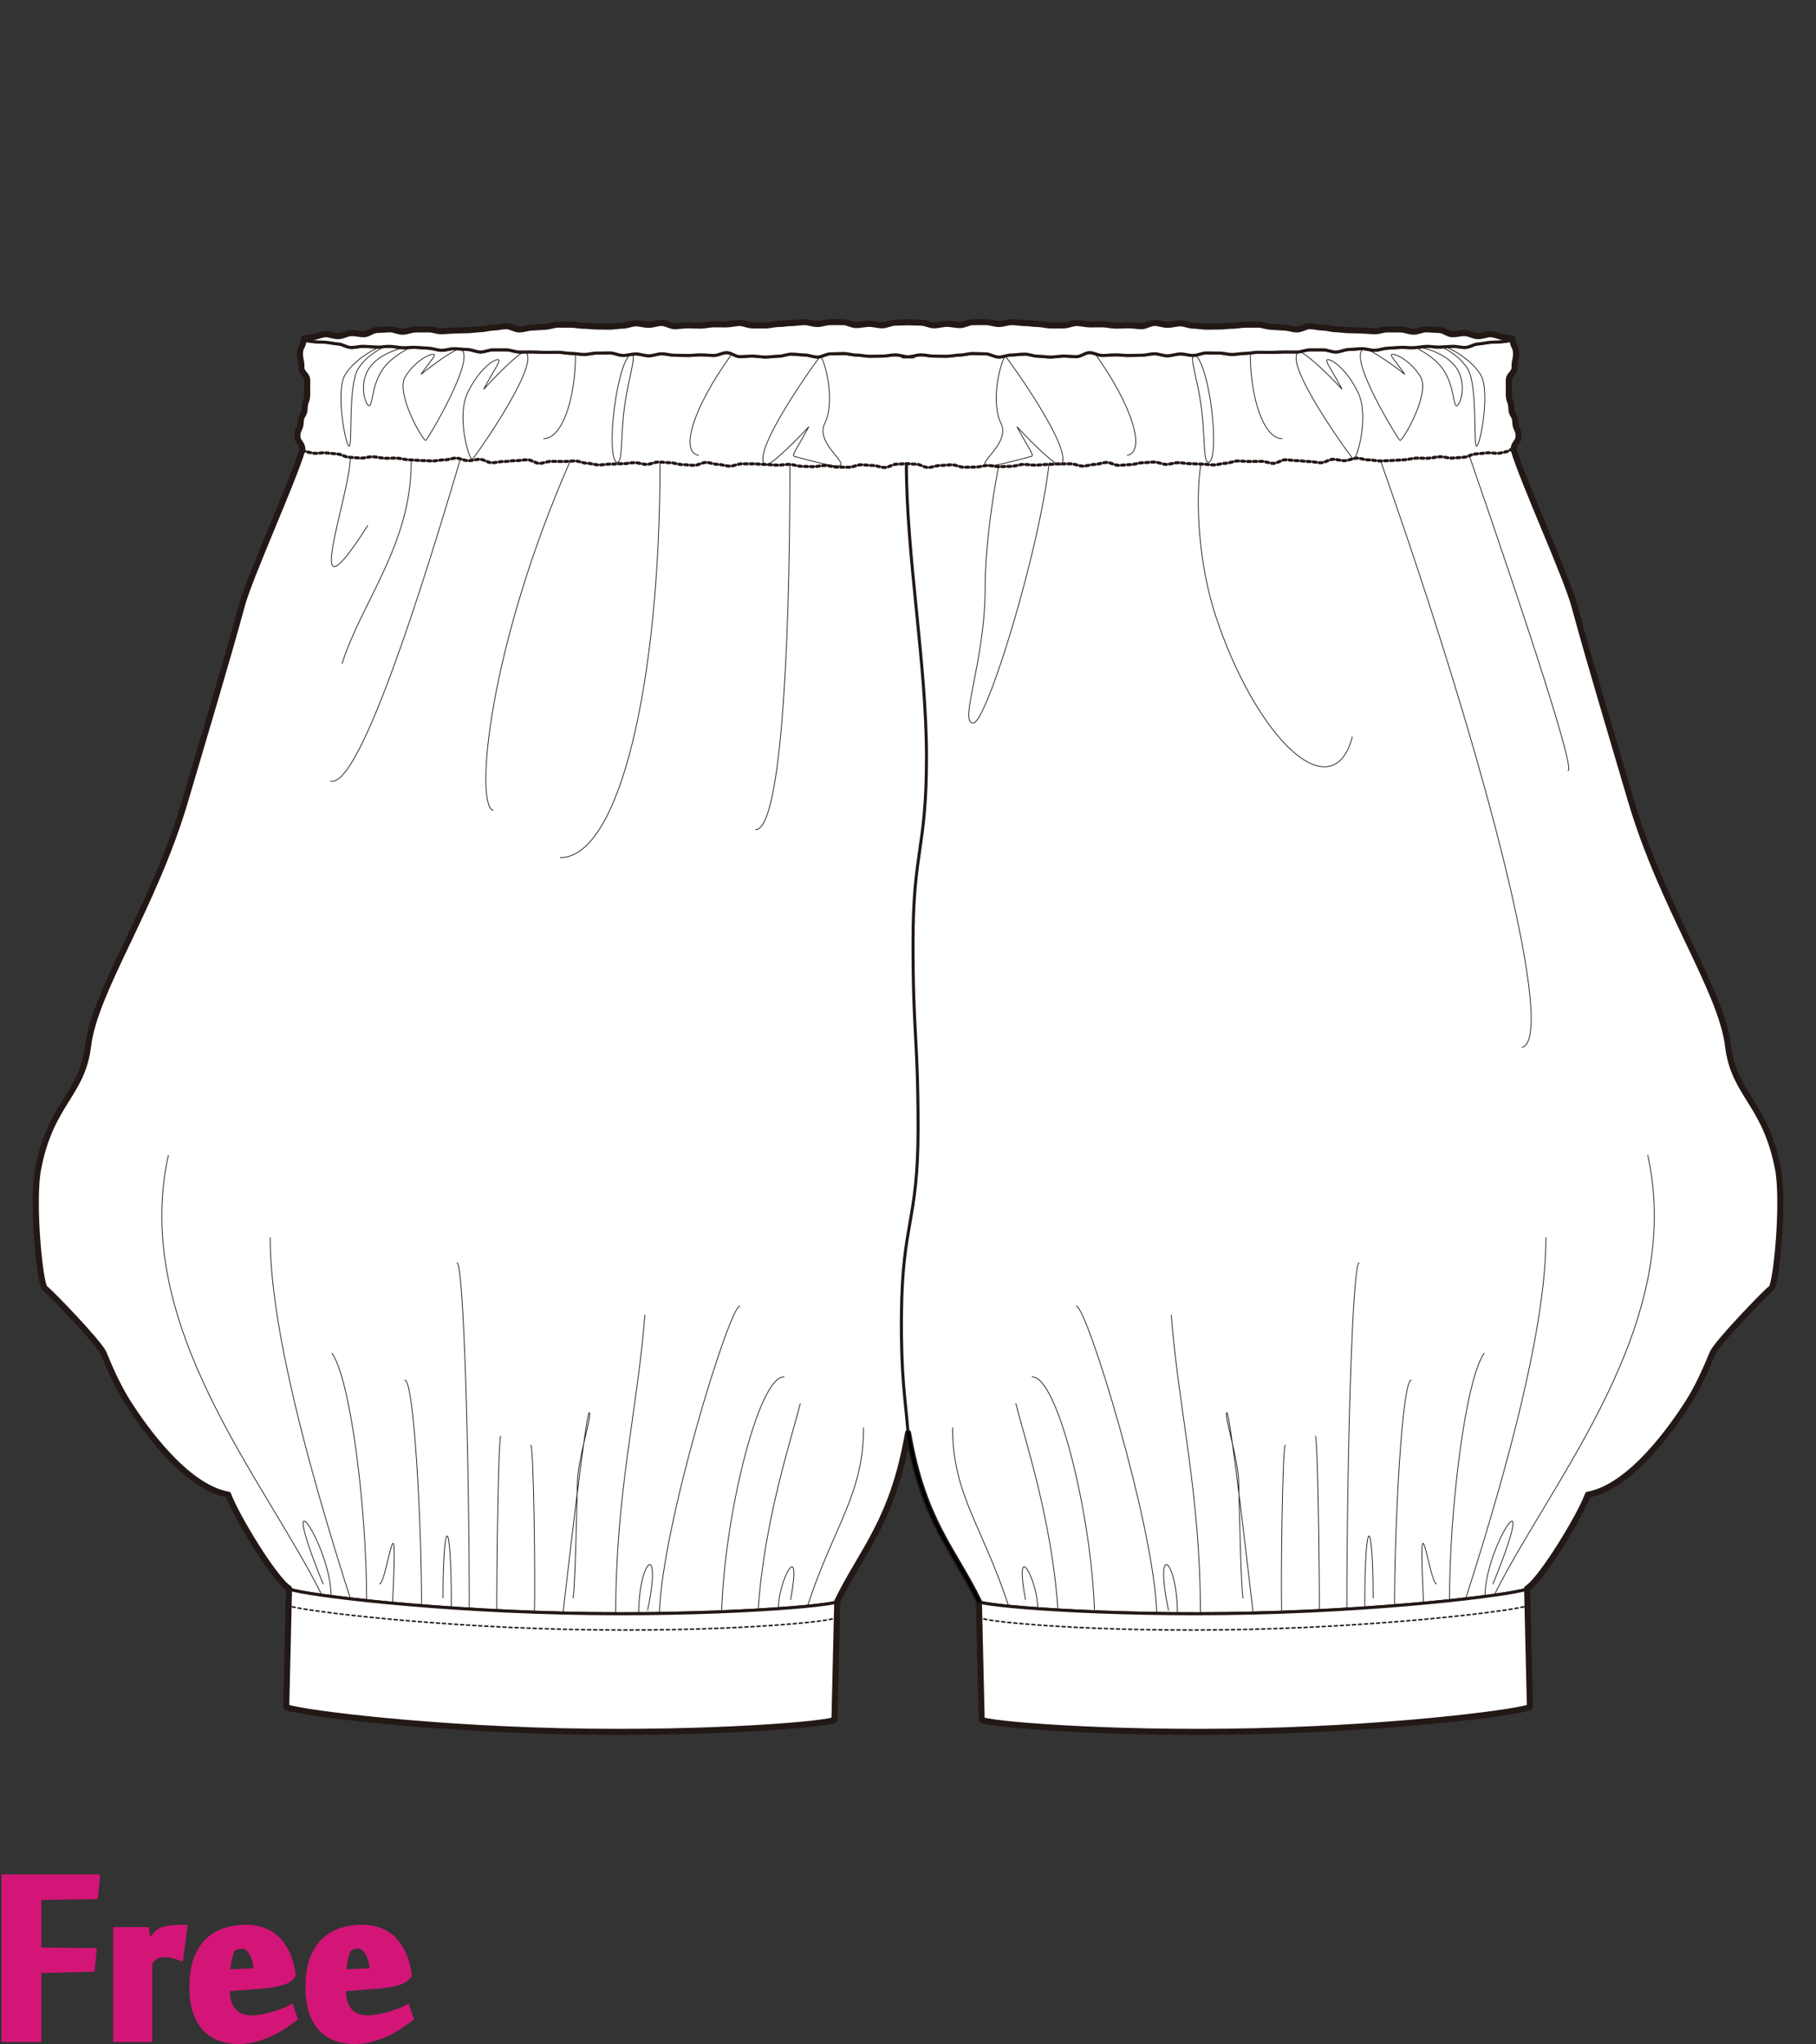 <?xml version="1.0" encoding="utf-8"?>
<!-- Generator: Adobe Illustrator 12.0.0, SVG Export Plug-In . SVG Version: 6.00 Build 51448)  -->
<!DOCTYPE svg PUBLIC "-//W3C//DTD SVG 1.1//EN" "http://www.w3.org/Graphics/SVG/1.1/DTD/svg11.dtd">
<svg  version="1.1" id="レイヤー_1" xmlns="http://www.w3.org/2000/svg" xmlns:xlink="http://www.w3.org/1999/xlink" width="600" height="675.13"
	 viewBox="0 0 600 675.13" overflow="visible" enable-background="new 0 0 600 675.13" xml:space="preserve">
<rect x="0" y="0" width="600" height="675.13" fill="#333333" stroke="none"/>
<rect fill="none" width="600" height="674.999"/>
<path fill="#FFFFFF" stroke="#221815" stroke-linecap="round" stroke-linejoin="round" d="M276.62,528.939
	c-0.028,1.314-40.582,5.021-90.604,3.845c-50.016-1.178-90.56-6.795-90.527-8.107c-4.919-3.137-17.663-24.232-20.08-30.996
	c-14.191-2.565-27.916-22.287-32.961-30.136c-3.125-4.87-5.812-10.683-8.288-16.743l0.198,0.479
	c-0.614-2.77-18.168-20.915-19.497-21.717c-1.692-1.023-4.355-28.6-2.271-39.486c4.177-21.811,14.547-24.431,16.508-40.574
	c2.249-18.53,21.774-45.894,32.183-81.378c5.662-19.313,13.83-46.375,18.603-64.063c2.605-9.655,17.058-41.378,20.011-51.553
	c0.024-2.272-1.662-2.278-1.639-4.553c0.028-2.273,1.063-2.269,1.088-4.542s1.283-2.27,1.307-4.544
	c0.025-2.274,0.812-2.27,0.835-4.545c0.022-2.273-0.02-2.273,0.007-4.546c0.024-2.276-1.936-2.284-1.914-4.559
	c0.028-2.274-0.485-2.278-0.463-4.555c0.027-2.276,1.154-2.272,1.177-4.549c0,0.334,0.806,0.406,3.201,0.723
	c1.146,0.151,2.569,0.075,4.217,0.221c1.267,0.112,2.589,0.443,4.138,0.554c1.316,0.092,2.53,1.057,4.045,1.148
	c1.348,0.079,2.891-0.444,4.386-0.367c1.356,0.072,2.771,0.163,4.252,0.236c1.37,0.065,2.857-0.294,4.328-0.23
	c1.386,0.058,2.766,0.375,4.226,0.435c1.389,0.052,2.836-0.164,4.308-0.111c1.392,0.05,2.79,0.229,4.247,0.282
	c1.395,0.046,2.76,0.644,4.213,0.689c1.396,0.044,2.904-0.58,4.354-0.534c1.404,0.042,2.817,0.229,4.267,0.27
	c1.404,0.038,2.762,0.793,4.211,0.833c1.408,0.037,2.909-0.763,4.358-0.726c1.413,0.035,2.846-0.026,4.292,0.007
	c1.405,0.034,2.781,0.693,4.228,0.723c1.408,0.031,2.838-0.063,4.287-0.03c1.41,0.028,2.83,0.123,4.276,0.151
	c1.411,0.03,2.848-0.073,4.284-0.043c1.414,0.026,2.822,0.351,4.268,0.376c1.41,0.024,2.827,0.316,4.264,0.343
	c1.418,0.022,2.881-0.469,4.32-0.447c1.411,0.025,2.854-0.082,4.291-0.059c1.422,0.023,2.803,0.818,4.242,0.84
	c1.418,0.019,2.882-0.514,4.315-0.495c1.417,0.022,2.819,0.592,4.255,0.612c1.424,0.017,2.887-0.688,4.325-0.668
	c1.418,0.017,2.828,0.476,4.258,0.494c1.419,0.018,2.849,0.051,4.29,0.066c1.418,0.018,2.859-0.22,4.294-0.207
	c1.42,0.015,2.845,0.191,4.284,0.204c1.421,0.015,2.879-0.956,4.313-0.941c1.427,0.015,2.811,1.314,4.243,1.325
	c1.417,0.014,2.855-0.195,4.297-0.181c1.415,0.013,2.836,0.311,4.264,0.324c1.43,0.011,2.866-0.296,4.295-0.286
	c1.424,0.009,2.874-0.699,4.304-0.688c1.42,0.01,2.842,0.269,4.272,0.279c1.424,0.01,2.84,0.689,4.272,0.699
	c1.429,0.008,2.875-1.07,4.313-1.061c1.415,0.007,2.852-0.126,4.279-0.118c1.424,0.006,2.842,0.497,4.279,0.505
	c1.427,0.005,2.845,0.395,4.281,0.402c1.422,0.004,2.854-0.05,4.289-0.047c1.418,0.006,2.854-0.42,4.288-0.416
	c1.422,0.006,2.843,0.626,4.274,0.628c0.56,0.002,1.116,0.016,1.675,0.029h-3.436c0.553-0.013,1.112-0.026,1.667-0.029
	c1.43-0.002,2.855-0.623,4.277-0.628c1.433-0.004,2.868,0.422,4.292,0.416c1.433-0.003,2.859,0.051,4.289,0.047
	c1.432-0.007,2.853-0.397,4.274-0.402c1.437-0.008,2.856-0.499,4.28-0.505c1.435-0.008,2.861,0.125,4.286,0.118
	c1.438-0.009,2.887,1.069,4.304,1.061c1.439-0.01,2.85-0.689,4.271-0.699c1.43-0.01,2.857-0.269,4.281-0.279
	c1.436-0.01,2.877,0.697,4.296,0.688c1.436-0.01,2.875,0.297,4.299,0.286c1.429-0.013,2.851-0.311,4.271-0.324
	c1.438-0.014,2.874,0.195,4.295,0.181c1.434-0.011,2.816-1.311,4.239-1.325c1.434-0.015,2.894,0.957,4.317,0.941
	c1.437-0.012,2.866-0.189,4.276-0.204c1.438-0.014,2.884,0.224,4.296,0.207c1.442-0.015,2.866-0.048,4.291-0.066
	c1.435-0.018,2.842-0.477,4.261-0.494c1.443-0.02,2.899,0.685,4.321,0.668c1.439-0.02,2.838-0.59,4.257-0.612
	c1.443-0.02,2.897,0.513,4.318,0.495c1.437-0.022,2.827-0.816,4.237-0.84c1.439-0.023,2.877,0.084,4.291,0.059
	c1.445-0.022,2.898,0.469,4.316,0.447c1.442-0.027,2.854-0.319,4.268-0.343c1.451-0.026,2.851-0.351,4.268-0.376
	c1.441-0.03,2.875,0.073,4.289,0.043c1.438-0.028,2.862-0.123,4.272-0.151c1.446-0.033,2.886,0.061,4.295,0.03
	c1.438-0.03,2.812-0.688,4.225-0.723c1.446-0.033,2.879,0.028,4.288-0.007c1.446-0.037,2.947,0.762,4.36,0.726
	c1.449-0.04,2.808-0.795,4.215-0.833c1.454-0.041,2.862-0.228,4.259-0.27c1.46-0.046,2.957,0.578,4.357,0.534
	c1.455-0.046,2.813-0.644,4.214-0.689c1.457-0.053,2.862-0.232,4.25-0.282c1.462-0.052,2.921,0.164,4.296,0.111
	c1.473-0.059,2.855-0.376,4.229-0.435c1.473-0.063,2.963,0.296,4.333,0.23c1.476-0.073,2.895-0.164,4.249-0.236
	c1.493-0.077,3.047,0.446,4.382,0.367c1.521-0.091,2.729-1.056,4.045-1.148c1.56-0.111,2.876-0.442,4.144-0.554
	c1.646-0.146,3.078-0.07,4.217-0.221c2.391-0.316,3.203-0.389,3.203-0.723c0.025,2.277,1.081,2.273,1.107,4.549
	c0.023,2.277-0.487,2.28-0.465,4.555c0.021,2.275-1.936,2.283-1.91,4.559c0.023,2.273-0.02,2.273,0.006,4.546
	c0.024,2.275,0.813,2.271,0.834,4.545c0.025,2.274,1.281,2.271,1.306,4.544c0.026,2.273,1.064,2.269,1.088,4.542
	c0.025,2.275-1.661,2.281-1.635,4.553c2.951,10.174,17.446,41.898,20.051,51.553c4.772,17.687,12.94,44.75,18.603,64.063
	c10.408,35.484,29.935,62.849,32.183,81.378c1.962,16.144,12.33,18.764,16.506,40.574c2.087,10.887-0.578,38.463-2.269,39.486
	c-1.331,0.802-18.884,18.947-19.498,21.717l0.195-0.479c-2.474,6.061-5.158,11.873-8.287,16.743
	c-5.044,7.849-18.769,27.57-32.959,30.136c-2.416,6.764-15.16,27.859-20.08,30.996c0.03,1.313-40.513,6.93-90.525,8.107
	c-50.026,1.176-90.582-2.53-90.605-3.845c-8.354-17.159-18.384-26.446-23.401-55.72C295,502.493,284.973,511.78,276.62,528.939z"/>
<path fill="none" stroke="#221815" stroke-width="0.25" stroke-linecap="round" stroke-linejoin="round" d="M186.016,532.784
	c1.051-9.156,7.594-66.228,8.666-66.195c1.183,0.033-3.668,14.965-3.896,22.768c-0.105,3.602-0.703,34.375-1.43,38.498"/>
<path fill="none" stroke="#221815" stroke-width="0.25" stroke-linecap="round" stroke-linejoin="round" d="M115.795,528.099
	c-14.592-45.555-26.522-90.596-26.522-119.314"/>
<path fill="none" stroke="#221815" stroke-width="0.25" stroke-linecap="round" stroke-linejoin="round" d="M106.373,526.898
	c-18.879-38.091-63.172-89.162-50.752-145.306"/>
<path fill="none" stroke="#221815" stroke-width="0.25" stroke-linecap="round" stroke-linejoin="round" d="M217.849,532.92
	c0.842-29.089,23.193-101.616,26.587-101.52"/>
<path fill="none" stroke="#221815" stroke-width="0.25" stroke-linecap="round" stroke-linejoin="round" d="M238.429,532.359
	c0.923-31.775,12.222-77.829,20.609-77.587"/>
<path fill="none" stroke="#221815" stroke-width="0.25" stroke-linecap="round" stroke-linejoin="round" d="M250.493,531.77
	c2.031-29.943,10.924-56.159,13.887-68.143"/>
<path fill="none" stroke="#221815" stroke-width="0.25" stroke-linecap="round" stroke-linejoin="round" d="M266.772,530.543
	c8.681-26.558,18.545-36.907,18.545-58.95"/>
<path fill="none" stroke="#221815" stroke-width="0.25" stroke-linecap="round" stroke-linejoin="round" d="M176.578,532.508
	c0.303-10.499-0.237-55.171-1.211-55.198"/>
<path fill="#FFFFFF" stroke="#221815" stroke-linecap="round" stroke-linejoin="round" d="M186.016,532.784
	c-50.016-1.178-90.56-6.795-90.527-8.107l-0.918,39.021c-0.034,1.314,40.515,6.93,90.534,8.109
	c50.015,1.174,90.571-2.531,90.601-3.846l0.915-39.022C276.592,530.254,236.038,533.96,186.016,532.784z"/>
<path fill="none" stroke="#221815" stroke-width="0.5" stroke-linecap="round" stroke-linejoin="round" stroke-dasharray="1" d="
	M94.676,530.054c-0.031,1.317,42.688,6.941,92.711,8.118c50.017,1.178,88.395-2.54,88.427-3.854"/>
<path fill="#FFFFFF" stroke="#221815" stroke-linecap="round" stroke-linejoin="round" d="M298.317,117.857
	c0.553-0.013,1.112-0.026,1.667-0.029c1.43-0.002,2.855-0.623,4.277-0.628c1.433-0.004,2.868,0.422,4.292,0.416
	c1.433-0.003,2.859,0.051,4.289,0.047c1.432-0.007,2.853-0.397,4.274-0.402c1.437-0.008,2.856-0.499,4.28-0.505
	c1.435-0.008,2.861,0.125,4.286,0.118c1.438-0.009,2.887,1.069,4.304,1.061c1.439-0.01,2.85-0.689,4.271-0.699
	c1.43-0.01,2.857-0.269,4.281-0.279c1.436-0.01,2.877,0.697,4.296,0.688c1.436-0.01,2.875,0.297,4.299,0.286
	c1.429-0.013,2.851-0.311,4.271-0.324c1.438-0.014,2.874,0.195,4.295,0.181c1.434-0.011,2.816-1.311,4.239-1.325
	c1.434-0.015,2.894,0.957,4.317,0.941c1.437-0.012,2.866-0.189,4.276-0.204c1.438-0.014,2.884,0.224,4.296,0.207
	c1.442-0.015,2.866-0.048,4.291-0.066c1.435-0.018,2.842-0.477,4.261-0.494c1.443-0.02,2.899,0.685,4.321,0.668
	c1.439-0.02,2.838-0.59,4.257-0.612c1.443-0.02,2.897,0.513,4.318,0.495c1.437-0.022,2.827-0.816,4.237-0.84
	c1.439-0.023,2.877,0.084,4.291,0.059c1.445-0.022,2.898,0.469,4.316,0.447c1.442-0.027,2.854-0.319,4.268-0.343
	c1.451-0.026,2.851-0.351,4.268-0.376c1.441-0.03,2.875,0.073,4.289,0.043c1.438-0.028,2.862-0.123,4.272-0.151
	c1.446-0.033,2.886,0.061,4.295,0.03c1.438-0.03,2.812-0.688,4.225-0.723c1.446-0.033,2.879,0.028,4.288-0.007
	c1.446-0.037,2.947,0.762,4.36,0.726c1.449-0.04,2.808-0.795,4.215-0.833c1.454-0.041,2.862-0.228,4.259-0.27
	c1.46-0.046,2.957,0.578,4.357,0.534c1.455-0.046,2.813-0.644,4.214-0.689c1.457-0.053,2.862-0.232,4.25-0.282
	c1.462-0.052,2.921,0.164,4.296,0.111c1.473-0.059,2.855-0.376,4.229-0.435c1.473-0.063,2.963,0.296,4.333,0.23
	c1.476-0.073,2.895-0.164,4.249-0.236c1.493-0.077,3.047,0.446,4.382,0.367c1.521-0.091,2.729-1.056,4.045-1.148
	c1.56-0.111,2.876-0.442,4.144-0.554c1.646-0.146,3.078-0.07,4.217-0.221c2.391-0.316,3.203-0.389,3.203-0.723
	c0-0.333-0.8-0.442-3.2-0.759c-1.14-0.152-2.341-0.814-3.986-0.961c-1.274-0.112-2.947,0.75-4.503,0.642
	c-1.314-0.094-2.546-0.921-4.057-1.013c-1.342-0.078-2.878,0.434-4.373,0.355c-1.354-0.073-2.563-1.306-4.041-1.376
	c-1.373-0.062-2.795-0.166-4.264-0.227c-1.382-0.061-2.953,0.842-4.418,0.784c-1.383-0.052-2.728-0.695-4.193-0.746
	c-1.39-0.05-2.835,0.038-4.289-0.012c-1.396-0.045-2.906,0.659-4.359,0.616c-1.402-0.044-2.804-0.22-4.263-0.261
	c-1.397-0.043-2.827-0.053-4.271-0.09c-1.405-0.041-2.804-0.297-4.256-0.332c-1.406-0.039-2.787-0.505-4.236-0.542
	c-1.403-0.036-2.802-0.426-4.241-0.46c-1.406-0.033-2.934,1.116-4.379,1.083c-1.411-0.031-2.795-0.591-4.231-0.622
	c-1.409-0.028-2.824-0.238-4.269-0.267c-1.413-0.029-2.79-0.67-4.236-0.7c-1.407-0.026-2.844,0.046-4.286,0.021
	c-1.413-0.023-2.865,0.381-4.305,0.356c-1.418-0.024-2.861,0.277-4.301,0.251c-1.416-0.022-2.848,0.067-4.279,0.044
	c-1.426-0.023-2.834-0.317-4.265-0.34c-1.424-0.02-2.816-0.725-4.251-0.748c-1.422-0.02-2.874,0.501-4.314,0.479
	c-1.413-0.017-2.816-0.605-4.249-0.624c-1.417-0.018-2.902,1.096-4.332,1.081c-1.419-0.02-2.83-0.283-4.266-0.299
	c-1.423-0.018-2.854,0.123-4.289,0.107c-1.417-0.016-2.83-0.412-4.269-0.426c-1.415-0.016-2.851,0.026-4.281,0.013
	c-1.42-0.015-2.839-0.437-4.275-0.452c-1.413-0.011-2.872,0.791-4.313,0.778c-1.424-0.011-2.85,0.036-4.289,0.022
	c-1.421-0.009-2.837-0.459-4.272-0.473c-1.421-0.01-2.84-0.294-4.277-0.302c-1.424-0.01-2.843-0.306-4.273-0.313
	c-1.42-0.009-2.86,0.622-4.3,0.615c-1.423-0.009-2.831-0.611-4.27-0.618c-1.424-0.008-2.856,0.011-4.282,0.004
	c-1.434-0.004-2.87,0.979-4.309,0.974c-1.43-0.006-2.847-0.401-4.285-0.407c-1.421-0.006-2.854,0.479-4.28,0.473
	c-1.427-0.002-2.843-0.858-4.279-0.863c-1.421-0.004-2.853-0.124-4.288-0.124c-0.575-0.003-1.147-0.013-1.72-0.024h3.444
	c-0.571,0.011-1.15,0.021-1.725,0.024c-1.436,0-2.865,0.12-4.289,0.124c-1.428,0.005-2.846,0.861-4.273,0.863
	c-1.432,0.006-2.861-0.479-4.282-0.473c-1.438,0.006-2.856,0.401-4.28,0.407c-1.436,0.005-2.884-0.978-4.309-0.974
	c-1.434,0.007-2.867-0.012-4.288-0.004c-1.437,0.007-2.855,0.609-4.276,0.618c-1.436,0.007-2.867-0.624-4.295-0.615
	c-1.424,0.008-2.852,0.304-4.267,0.313c-1.435,0.008-2.859,0.292-4.281,0.302c-1.437,0.014-2.849,0.464-4.272,0.473
	c-1.438,0.013-2.871-0.034-4.293-0.022c-1.437,0.013-2.892-0.789-4.313-0.778c-1.435,0.015-2.849,0.438-4.275,0.452
	c-1.434,0.014-2.858-0.029-4.281-0.013c-1.436,0.014-2.848,0.41-4.266,0.426c-1.436,0.016-2.869-0.125-4.293-0.107
	c-1.433,0.017-2.841,0.28-4.266,0.299c-1.428,0.016-2.905-1.099-4.326-1.081c-1.438,0.018-2.83,0.607-4.256,0.624
	c-1.43,0.022-2.887-0.499-4.307-0.479c-1.438,0.022-2.831,0.728-4.246,0.748c-1.439,0.023-2.846,0.317-4.27,0.34
	c-1.435,0.023-2.864-0.066-4.285-0.044c-1.434,0.026-2.887-0.275-4.295-0.251c-1.439,0.025-2.896-0.379-4.311-0.356
	c-1.438,0.025-2.876-0.047-4.286-0.021c-1.439,0.029-2.827,0.671-4.235,0.7c-1.444,0.029-2.857,0.239-4.263,0.267
	c-1.445,0.031-2.83,0.591-4.239,0.622c-1.442,0.033-2.964-1.115-4.369-1.083c-1.447,0.034-2.845,0.424-4.251,0.46
	c-1.445,0.037-2.827,0.503-4.234,0.542c-1.448,0.035-2.849,0.291-4.253,0.332c-1.452,0.037-2.873,0.047-4.275,0.09
	c-1.452,0.041-2.859,0.217-4.256,0.261c-1.457,0.043-2.968-0.661-4.358-0.616c-1.461,0.05-2.907-0.038-4.296,0.012
	c-1.458,0.051-2.809,0.694-4.188,0.746c-1.463,0.059-3.038-0.844-4.416-0.784c-1.473,0.062-2.897,0.166-4.262,0.227
	c-1.481,0.07-2.69,1.303-4.047,1.376c-1.496,0.078-3.03-0.434-4.365-0.355c-1.525,0.092-2.747,0.919-4.065,1.013
	c-1.554,0.109-3.237-0.754-4.503-0.642c-1.648,0.147-2.844,0.809-3.984,0.961c-2.406,0.317-3.2,0.426-3.2,0.759
	c0,0.334,0.806,0.406,3.201,0.723c1.146,0.151,2.569,0.075,4.217,0.221c1.267,0.112,2.589,0.443,4.138,0.554
	c1.316,0.092,2.53,1.057,4.045,1.148c1.348,0.079,2.891-0.444,4.386-0.367c1.356,0.072,2.771,0.163,4.252,0.236
	c1.37,0.065,2.857-0.294,4.328-0.23c1.386,0.058,2.766,0.375,4.226,0.435c1.389,0.052,2.836-0.164,4.308-0.111
	c1.392,0.05,2.79,0.229,4.247,0.282c1.395,0.046,2.76,0.644,4.213,0.689c1.396,0.044,2.904-0.58,4.354-0.534
	c1.404,0.042,2.817,0.229,4.267,0.27c1.404,0.038,2.762,0.793,4.211,0.833c1.408,0.037,2.909-0.763,4.358-0.726
	c1.413,0.035,2.846-0.026,4.292,0.007c1.405,0.034,2.781,0.693,4.228,0.723c1.408,0.031,2.838-0.063,4.287-0.03
	c1.41,0.028,2.83,0.123,4.276,0.151c1.411,0.03,2.848-0.073,4.284-0.043c1.414,0.026,2.822,0.351,4.268,0.376
	c1.41,0.024,2.827,0.316,4.264,0.343c1.418,0.022,2.881-0.469,4.32-0.447c1.411,0.025,2.854-0.082,4.291-0.059
	c1.422,0.023,2.803,0.818,4.242,0.84c1.418,0.019,2.882-0.514,4.315-0.495c1.417,0.022,2.819,0.592,4.255,0.612
	c1.424,0.017,2.887-0.688,4.325-0.668c1.418,0.017,2.828,0.476,4.258,0.494c1.419,0.018,2.849,0.051,4.29,0.066
	c1.418,0.018,2.859-0.22,4.294-0.207c1.42,0.015,2.845,0.191,4.284,0.204c1.421,0.015,2.879-0.956,4.313-0.941
	c1.427,0.015,2.811,1.314,4.243,1.325c1.417,0.014,2.855-0.195,4.297-0.181c1.415,0.013,2.836,0.311,4.264,0.324
	c1.43,0.011,2.866-0.296,4.295-0.286c1.424,0.009,2.874-0.699,4.304-0.688c1.42,0.01,2.842,0.269,4.272,0.279
	c1.424,0.01,2.84,0.689,4.272,0.699c1.429,0.008,2.875-1.07,4.313-1.061c1.415,0.007,2.852-0.126,4.279-0.118
	c1.424,0.006,2.842,0.497,4.279,0.505c1.427,0.005,2.845,0.395,4.281,0.402c1.422,0.004,2.854-0.05,4.289-0.047
	c1.418,0.006,2.854-0.42,4.288-0.416c1.422,0.006,2.843,0.626,4.274,0.628c0.56,0.002,1.116,0.016,1.675,0.029H298.317z"/>
<path fill="none" stroke="#221815" stroke-linecap="round" stroke-linejoin="round" d="M300.021,473.22
	c-0.886-11.271-2.368-18.358-2.183-38.914c0.278-30.719,5.487-30.663,5.487-61.385c0-30.716-1.663-30.716-1.663-61.437
	c0-30.713,4.445-30.713,4.445-61.431c0-30.716-6.64-66.202-6.643-96.92"/>
<path fill="none" stroke="#221815" stroke-width="0.25" stroke-linecap="round" stroke-linejoin="round" d="M346.654,152.835
	c-3.253,29.124-20.664,85.979-25.102,85.979c-4.9,0,3.939-20.068,3.939-44.822c0-11.424,1.891-26.703,4.41-39.841"/>
<path fill="none" stroke="#221815" stroke-width="0.25" stroke-linecap="round" stroke-linejoin="round" d="M446.79,243.366
	c-1.319,5.23-3.727,8.671-7.203,9.629c-10.724,2.964-27.58-18.823-37.649-48.663c-6.238-18.484-6.979-39.903-5.175-51.049"/>
<path fill="none" stroke="#221815" stroke-width="0.25" stroke-linecap="round" stroke-linejoin="round" d="M456.166,152.256
	c36.891,104.601,57.819,190.491,46.786,193.674"/>
<path fill="none" stroke="#221815" stroke-width="0.25" stroke-linecap="round" stroke-linejoin="round" d="M485.458,150.529
	c19.901,57.599,34.86,103.416,32.648,104.042"/>
<path fill="none" stroke="#221815" stroke-width="0.25" stroke-linecap="round" stroke-linejoin="round" d="M481.393,121.821
	c3.354,5.366,1.07,11.991-0.101,12.191c-1.169,0.202-0.783-6.103-4.136-11.469c-3.356-5.368-10.15-7.668-8.974-7.869
	C469.352,114.477,478.039,116.454,481.393,121.821z"/>
<path fill="none" stroke="#221815" stroke-width="0.25" stroke-linecap="round" stroke-linejoin="round" d="M450.682,115.203
	c1.027-0.351,7.494,3.705,13.427,8.424c-2.923-4.354-5.222-6.422-4.17-6.602c1.175-0.199,6.007,1.979,9.362,7.344
	c3.354,5.367-5.576,20.938-6.753,21.136C462.239,145.56,444.667,117.266,450.682,115.203z"/>
<path fill="none" stroke="#221815" stroke-width="0.25" stroke-linecap="round" stroke-linejoin="round" d="M429.14,116.215
	c0.989-0.544,7.862,5.406,14.251,12.326c-3.34-6.431-5.842-9.468-4.799-9.753c1.149-0.32,6.195,2.837,10.06,10.769
	c3.867,7.926-0.271,21.888-1.424,22.203C446.92,151.843,423.323,119.394,429.14,116.215z"/>
<path fill="none" stroke="#221815" stroke-width="0.25" stroke-linecap="round" stroke-linejoin="round" d="M350.281,153.599
	c-0.994,0.544-7.875-5.715-14.259-12.635c3.345,6.429,5.849,9.467,4.809,9.753c-30.585,8.419-5.622-1.657-10.063-10.77
	c-3.871-7.927,0.276-21.887,1.423-22.203C332.496,117.657,356.096,150.418,350.281,153.599z"/>
<path fill="none" stroke="#221815" stroke-width="0.25" stroke-linecap="round" stroke-linejoin="round" d="M489.152,123.687
	c3.354,5.365-0.098,23.48-1.265,23.679c-1.167,0.2,0.382-20.177-2.97-25.544c-3.358-5.367-9.1-7.069-7.93-7.27
	C478.158,114.354,485.802,118.32,489.152,123.687z"/>
<path fill="none" stroke="#221815" stroke-width="0.25" stroke-linecap="round" stroke-linejoin="round" d="M396.934,134.681
	c1.301,9.946,0.53,18.071,2.354,18.006c1.816-0.067,2.238-8.177,0.944-18.123c-1.3-9.945-3.833-17.252-5.652-17.189
	C392.765,117.44,395.634,124.736,396.934,134.681z"/>
<path fill="none" stroke="#221815" stroke-width="0.25" stroke-linecap="round" stroke-linejoin="round" d="M413.082,116.511
	c0,15.694,4.705,28.395,10.53,28.395"/>
<path fill="none" stroke="#221815" stroke-width="0.25" stroke-linecap="round" stroke-linejoin="round" d="M361.805,116.839
	c12.205,16.976,16.97,32.323,10.644,33.561"/>
<path fill="none" stroke="#221815" stroke-width="0.25" stroke-linecap="round" stroke-linejoin="round" d="M121.836,121.821
	c-3.355,5.366-1.073,11.991,0.102,12.191c1.172,0.202,0.787-6.103,4.139-11.469c3.35-5.368,10.149-7.668,8.977-7.869
	C133.884,114.477,125.189,116.454,121.836,121.821z"/>
<path fill="none" stroke="#221815" stroke-width="0.25" stroke-linecap="round" stroke-linejoin="round" d="M152.033,115.273
	c-1.035-0.353-6.979,3.634-12.914,8.354c2.93-4.354,5.228-6.422,4.167-6.602c-1.166-0.199-6.003,1.979-9.358,7.344
	c-3.353,5.367,5.583,20.938,6.753,21.136C140.988,145.56,158.039,117.337,152.033,115.273z"/>
<path fill="none" stroke="#221815" stroke-width="0.25" stroke-linecap="round" stroke-linejoin="round" d="M173.471,116.256
	c-0.996-0.543-7.251,5.365-13.633,12.285c3.347-6.431,5.843-9.468,4.799-9.753c-1.147-0.32-6.189,2.837-10.06,10.769
	c-3.868,7.926,0.272,21.888,1.425,22.203C156.307,151.843,179.285,119.436,173.471,116.256z"/>
<path fill="none" stroke="#221815" stroke-width="0.25" stroke-linecap="round" stroke-linejoin="round" d="M252.95,153.599
	c0.994,0.544,7.868-5.715,14.257-12.635c-3.348,6.429-5.845,9.467-4.806,9.753c30.581,8.419,5.614-1.657,10.061-10.77
	c3.866-7.927-0.276-21.887-1.421-22.203C270.73,117.657,247.135,150.418,252.95,153.599z"/>
<path fill="none" stroke="#221815" stroke-width="0.25" stroke-linecap="round" stroke-linejoin="round" d="M114.072,123.687
	c-3.349,5.365,0.1,23.48,1.269,23.679c1.17,0.2-0.376-20.177,2.973-25.544c3.354-5.367,9.092-7.068,7.922-7.267
	C125.06,114.356,117.428,118.32,114.072,123.687z"/>
<path fill="none" stroke="#221815" stroke-width="0.25" stroke-linecap="round" stroke-linejoin="round" d="M206.298,134.681
	c-1.303,9.946-0.53,18.071-2.353,18.006c-1.815-0.067-2.245-8.177-0.944-18.123c1.3-9.945,3.827-17.596,5.646-17.532
	C210.469,117.097,207.595,124.736,206.298,134.681z"/>
<path fill="none" stroke="#221815" stroke-width="0.25" stroke-linecap="round" stroke-linejoin="round" d="M190.145,116.821
	c0,15.694-4.697,28.084-10.527,28.084"/>
<path fill="none" stroke="#221815" stroke-width="0.25" stroke-linecap="round" stroke-linejoin="round" d="M241.422,117.446
	c-12.208,16.976-16.964,31.715-10.642,32.954"/>
<path fill="none" stroke="#221815" stroke-width="0.25" stroke-linecap="round" stroke-linejoin="round" d="M260.985,153.392
	c0,67.472-3.466,120.644-11.34,120.644"/>
<path fill="none" stroke="#221815" stroke-width="0.25" stroke-linecap="round" stroke-linejoin="round" d="M218.077,152.549
	c0,73.705-13.499,130.71-32.951,130.71"/>
<path fill="none" stroke="#221815" stroke-width="0.25" stroke-linecap="round" stroke-linejoin="round" d="M188.365,152.323
	c-27.152,61.94-31.493,113.221-25.469,115.383"/>
<path fill="none" stroke="#221815" stroke-width="0.25" stroke-linecap="round" stroke-linejoin="round" d="M152.118,151.569
	c-18.153,61.541-34.808,108.382-42.86,106.437"/>
<path fill="none" stroke="#221815" stroke-linecap="round" stroke-linejoin="round" stroke-dasharray="1" d="M99.893,148.509
	c0,0.321,1.607,0.886,3.789,1.188c1.047,0.146,2.549-0.244,4.06-0.104c1.159,0.109,2.421,0.26,3.85,0.365
	c1.202,0.089,2.313,0.976,3.707,1.065c1.235,0.075,2.535,0.21,3.903,0.285c1.246,0.069,2.678-0.518,4.035-0.452
	c1.257,0.061,2.519,0.441,3.863,0.5c1.275,0.055,2.617-0.094,3.965-0.041c1.263,0.051,2.52,0.494,3.861,0.546
	c1.271,0.047,2.572,0.179,3.914,0.226c1.281,0.045,2.588,0.125,3.924,0.168c1.293,0.041,2.651-0.392,3.99-0.352
	c1.292,0.041,2.67-0.627,4.006-0.59c1.294,0.042,2.527,0.806,3.86,0.846c1.29,0.036,2.653-0.482,3.985-0.447
	c1.294,0.036,2.506,1.097,3.836,1.129c1.289,0.031,2.645-0.425,3.97-0.396c1.297,0.033,2.64-0.328,3.961-0.296
	c1.294,0.03,2.635-0.317,3.96-0.289c1.294,0.028,2.527,1.17,3.845,1.196c1.299,0.025,2.661-0.707,3.985-0.682
	c1.295,0.026,2.607,0.032,3.93,0.055c1.303,0.023,2.627-0.2,3.951-0.174c1.3,0.022,2.564,0.727,3.889,0.748
	c1.307,0.022,2.589,0.535,3.904,0.557c1.307,0.02,2.639-0.3,3.961-0.279c1.297,0.019,2.621-0.136,3.938-0.118
	c1.307,0.021,2.642-0.363,3.964-0.345c1.294,0.018,2.578,0.553,3.898,0.57c1.307,0.017,2.658-0.788,3.975-0.77
	c1.303,0.014,2.606,0.208,3.926,0.224c1.302,0.015,2.589,0.597,3.908,0.614c1.304,0.014,2.616,0.228,3.929,0.239
	c1.307,0.015,2.651-0.967,3.972-0.957c1.311,0.015,2.589,0.645,3.914,0.657c1.303,0.014,2.596,0.548,3.914,0.56
	c1.304,0.011,2.64-0.757,3.958-0.746c1.304,0.012,2.613-0.012,3.933-0.001c1.303,0.01,2.609,0.19,3.93,0.202
	c1.307,0.011,2.606,0.215,3.929,0.225c1.3,0.008,2.62-0.251,3.939-0.244c1.308,0.008,2.603,0.613,3.922,0.622
	c1.308,0.007,2.62,0.13,3.934,0.137c1.308,0.006,2.633-0.418,3.944-0.411c1.31,0.007,2.615,0.534,3.925,0.538
	c1.307,0.005,2.622,0.046,3.939,0.052c1.31,0.005,2.634-0.817,3.948-0.812c1.308,0.005,2.62,0.221,3.932,0.227
	c1.318,0.003,2.62,0.674,3.93,0.678c1.307,0.003,2.635-1.115,3.944-1.112c1.077,0.005,2.143-0.129,3.224-0.177h0.006
	c1.069,0.048,2.145,0.182,3.221,0.177c1.31-0.003,2.635,1.115,3.939,1.112c1.314-0.004,2.618-0.675,3.931-0.678
	c1.315-0.006,2.625-0.222,3.935-0.227c1.316-0.005,2.642,0.817,3.945,0.812c1.315-0.005,2.637-0.046,3.94-0.052
	c1.313-0.004,2.621-0.53,3.929-0.538c1.312-0.007,2.637,0.417,3.938,0.411c1.318-0.007,2.629-0.13,3.938-0.137
	c1.315-0.009,2.612-0.614,3.924-0.622c1.315-0.007,2.635,0.252,3.938,0.244c1.32-0.01,2.625-0.214,3.932-0.225
	c1.315-0.011,2.619-0.191,3.926-0.202c1.318-0.011,2.631,0.013,3.935,0.001c1.318-0.011,2.654,0.757,3.958,0.746
	c1.315-0.012,2.61-0.546,3.914-0.56c1.315-0.012,2.606-0.643,3.909-0.657c1.317-0.01,2.67,0.972,3.971,0.957
	c1.318-0.011,2.625-0.225,3.931-0.239c1.319-0.017,2.602-0.6,3.909-0.614c1.319-0.016,2.624-0.21,3.929-0.224
	c1.314-0.018,2.667,0.787,3.964,0.77c1.322-0.017,2.616-0.552,3.911-0.57c1.323-0.019,2.656,0.365,3.955,0.345
	c1.326-0.018,2.642,0.137,3.945,0.118c1.322-0.021,2.657,0.299,3.956,0.279c1.321-0.022,2.604-0.534,3.902-0.557
	c1.326-0.021,2.596-0.726,3.89-0.748c1.324-0.025,2.652,0.197,3.953,0.174c1.324-0.023,2.629-0.029,3.934-0.055
	c1.322-0.025,2.686,0.707,3.985,0.682c1.319-0.026,2.54-1.168,3.843-1.196c1.322-0.028,2.662,0.318,3.958,0.289
	c1.327-0.031,2.667,0.33,3.965,0.296c1.321-0.029,2.675,0.427,3.97,0.396c1.327-0.033,2.545-1.094,3.835-1.129
	c1.331-0.036,2.694,0.482,3.987,0.447c1.325-0.04,2.561-0.804,3.856-0.846c1.335-0.037,2.716,0.63,4.01,0.59
	c1.332-0.04,2.695,0.393,3.985,0.352c1.332-0.044,2.645-0.123,3.923-0.168c1.338-0.047,2.645-0.179,3.922-0.226
	c1.339-0.052,2.593-0.495,3.86-0.546c1.344-0.054,2.691,0.096,3.951,0.041c1.354-0.059,2.609-0.44,3.873-0.5
	c1.351-0.066,2.786,0.521,4.031,0.452c1.371-0.075,2.678-0.209,3.908-0.285c1.391-0.089,2.499-0.976,3.705-1.065
	c1.426-0.104,2.688-0.256,3.854-0.365c1.507-0.14,3.011,0.25,4.052,0.104c2.186-0.302,3.794-0.867,3.794-1.188"/>
<path fill="none" stroke="#000000" stroke-linecap="round" stroke-linejoin="round" d="M276.62,528.939
	c8.353-17.159,18.38-26.446,23.4-55.72"/>
<path fill="none" stroke="#000000" stroke-linecap="round" stroke-linejoin="round" d="M99.893,148.509
	c-2.953,10.174-17.405,41.898-20.011,51.553c-4.772,17.687-12.94,44.75-18.603,64.063c-10.408,35.484-29.934,62.849-32.183,81.378
	c-1.961,16.144-12.331,18.764-16.508,40.574c-2.084,10.887,0.579,38.463,2.271,39.486c1.329,0.802,18.883,18.947,19.497,21.717
	l-0.198-0.479c2.477,6.061,5.163,11.873,8.288,16.743c5.045,7.849,18.77,27.57,32.961,30.136
	c2.417,6.764,15.161,27.859,20.08,30.996"/>
<path fill="none" stroke="#000000" stroke-linecap="round" stroke-linejoin="round" d="M500.108,148.509
	c2.951,10.174,17.446,41.898,20.051,51.553c4.772,17.687,12.94,44.75,18.603,64.063c10.408,35.484,29.935,62.849,32.183,81.378
	c1.962,16.144,12.33,18.764,16.506,40.574c2.087,10.887-0.578,38.463-2.269,39.486c-1.331,0.802-18.884,18.947-19.498,21.717
	l0.195-0.479c-2.474,6.061-5.158,11.873-8.287,16.743c-5.044,7.849-18.769,27.57-32.959,30.136
	c-2.416,6.764-15.16,27.859-20.08,30.996"/>
<path fill="none" stroke="#221815" stroke-width="0.25" stroke-linecap="round" stroke-linejoin="round" d="M109.404,527.312
	c0-17.057-18.937-44.143-2.652-4.16"/>
<path fill="none" stroke="#221815" stroke-width="0.25" stroke-linecap="round" stroke-linejoin="round" d="M121.127,528.692
	c0-30.825-5.335-73.137-11.45-81.74"/>
<path fill="none" stroke="#221815" stroke-width="0.25" stroke-linecap="round" stroke-linejoin="round" d="M129.688,529.542
	c2.036-40.5-1.906-6.408-4.262-6.408"/>
<path fill="none" stroke="#221815" stroke-width="0.25" stroke-linecap="round" stroke-linejoin="round" d="M139.29,530.37
	c0-26.837-2.473-74.525-5.529-74.525"/>
<path fill="none" stroke="#221815" stroke-width="0.25" stroke-linecap="round" stroke-linejoin="round" d="M149.128,531.097
	c0-32.461-2.768-29.826-2.768-3.332"/>
<path fill="none" stroke="#221815" stroke-width="0.25" stroke-linecap="round" stroke-linejoin="round" d="M155.047,531.476
	c0-48.852-1.814-114.354-4.053-114.354"/>
<path fill="none" stroke="#221815" stroke-width="0.25" stroke-linecap="round" stroke-linejoin="round" d="M164.123,531.979
	c0-17.485,0.592-57.607,1.322-57.607"/>
<path fill="none" stroke="#221815" stroke-width="0.25" stroke-linecap="round" stroke-linejoin="round" d="M203.423,533.009
	c0-40.176,7.229-67.345,9.638-98.656"/>
<path fill="none" stroke="#221815" stroke-width="0.25" stroke-linecap="round" stroke-linejoin="round" d="M211.026,532.993
	c0-17.842,7.816-24.645,2.962-1.151"/>
<path fill="none" stroke="#221815" stroke-width="0.25" stroke-linecap="round" stroke-linejoin="round" d="M257.171,531.342
	c0-9.454,7.95-24.143,4.061-3.021"/>
<path fill="none" stroke="#221815" stroke-width="0.25" stroke-linecap="round" stroke-linejoin="round" d="M414.027,532.784
	c-1.055-9.156-7.597-66.228-8.668-66.195c-1.183,0.033,3.668,14.965,3.896,22.768c0.104,3.602,0.701,34.375,1.429,38.498"/>
<path fill="none" stroke="#221815" stroke-width="0.25" stroke-linecap="round" stroke-linejoin="round" d="M484.244,528.099
	c14.594-45.555,26.524-90.596,26.524-119.314"/>
<path fill="none" stroke="#221815" stroke-width="0.25" stroke-linecap="round" stroke-linejoin="round" d="M493.668,526.898
	c18.879-38.091,63.172-89.162,50.753-145.306"/>
<path fill="none" stroke="#221815" stroke-width="0.25" stroke-linecap="round" stroke-linejoin="round" d="M382.192,532.92
	C381.35,503.831,359,431.304,355.605,431.4"/>
<path fill="none" stroke="#221815" stroke-width="0.25" stroke-linecap="round" stroke-linejoin="round" d="M361.613,532.359
	c-0.926-31.775-12.223-77.829-20.609-77.587"/>
<path fill="none" stroke="#221815" stroke-width="0.25" stroke-linecap="round" stroke-linejoin="round" d="M349.547,531.77
	c-2.03-29.943-10.924-56.159-13.887-68.143"/>
<path fill="none" stroke="#221815" stroke-width="0.25" stroke-linecap="round" stroke-linejoin="round" d="M333.27,530.543
	c-8.682-26.558-18.545-36.907-18.545-58.95"/>
<path fill="none" stroke="#221815" stroke-width="0.25" stroke-linecap="round" stroke-linejoin="round" d="M423.464,532.508
	c-0.304-10.499,0.237-55.171,1.206-55.198"/>
<path fill="#FFFFFF" stroke="#221815" stroke-linecap="round" stroke-linejoin="round" d="M414.027,532.784
	c50.013-1.178,90.556-6.795,90.525-8.107l0.92,39.021c0.03,1.314-40.517,6.93-90.537,8.109c-50.016,1.174-90.571-2.531-90.602-3.846
	l-0.912-39.022C323.445,530.254,364.001,533.96,414.027,532.784z"/>
<path fill="none" stroke="#221815" stroke-width="2" stroke-linecap="round" stroke-linejoin="round" d="M587.45,386.077
	c-4.176-21.811-14.544-24.431-16.506-40.574c-2.248-18.53-21.774-45.894-32.183-81.378c-5.662-19.313-13.83-46.375-18.603-64.063
	c-2.604-9.655-17.1-41.378-20.051-51.553c-0.026-2.272,1.66-2.278,1.635-4.553c-0.023-2.273-1.062-2.269-1.088-4.542
	c-0.024-2.273-1.28-2.27-1.306-4.544c-0.021-2.274-0.81-2.27-0.834-4.545c-0.025-2.273,0.018-2.273-0.006-4.546
	c-0.025-2.276,1.932-2.284,1.91-4.559c-0.022-2.274,0.488-2.278,0.465-4.555c-0.026-2.276-1.082-2.272-1.107-4.549
	c0-0.333-0.8-0.442-3.2-0.759c-1.14-0.152-2.341-0.814-3.986-0.961c-1.274-0.112-2.947,0.75-4.503,0.642
	c-1.314-0.094-2.546-0.921-4.057-1.013c-1.342-0.078-2.878,0.434-4.373,0.355c-1.354-0.073-2.563-1.306-4.041-1.376
	c-1.373-0.062-2.795-0.166-4.264-0.227c-1.382-0.061-2.953,0.842-4.418,0.784c-1.383-0.052-2.728-0.695-4.193-0.746
	c-1.39-0.05-2.835,0.038-4.289-0.012c-1.396-0.045-2.906,0.659-4.359,0.616c-1.402-0.044-2.804-0.22-4.263-0.261
	c-1.397-0.043-2.827-0.053-4.271-0.09c-1.405-0.041-2.804-0.297-4.256-0.332c-1.406-0.039-2.787-0.505-4.236-0.542
	c-1.403-0.036-2.802-0.426-4.241-0.46c-1.406-0.033-2.934,1.116-4.379,1.083c-1.411-0.031-2.795-0.591-4.231-0.622
	c-1.409-0.028-2.824-0.238-4.269-0.267c-1.413-0.029-2.79-0.67-4.236-0.7c-1.407-0.026-2.844,0.046-4.286,0.021
	c-1.413-0.023-2.865,0.381-4.305,0.356c-1.418-0.024-2.861,0.277-4.301,0.251c-1.416-0.022-2.848,0.067-4.279,0.044
	c-1.426-0.023-2.834-0.317-4.265-0.34c-1.424-0.02-2.816-0.725-4.251-0.748c-1.422-0.02-2.874,0.501-4.314,0.479
	c-1.413-0.017-2.816-0.605-4.249-0.624c-1.417-0.018-2.902,1.096-4.332,1.081c-1.419-0.02-2.83-0.283-4.266-0.299
	c-1.423-0.018-2.854,0.123-4.289,0.107c-1.417-0.016-2.83-0.412-4.269-0.426c-1.415-0.016-2.851,0.026-4.281,0.013
	c-1.42-0.015-2.839-0.437-4.275-0.452c-1.413-0.011-2.872,0.791-4.313,0.778c-1.424-0.011-2.85,0.036-4.289,0.022
	c-1.421-0.009-2.837-0.459-4.272-0.473c-1.421-0.01-2.84-0.294-4.277-0.302c-1.424-0.01-2.843-0.306-4.273-0.313
	c-1.42-0.009-2.86,0.622-4.3,0.615c-1.423-0.009-2.831-0.611-4.27-0.618c-1.424-0.008-2.856,0.011-4.282,0.004
	c-1.434-0.004-2.87,0.979-4.309,0.974c-1.43-0.006-2.847-0.401-4.285-0.407c-1.421-0.006-2.854,0.479-4.28,0.473
	c-1.427-0.002-2.843-0.858-4.279-0.863c-1.421-0.004-2.853-0.124-4.288-0.124s-2.865,0.12-4.289,0.124
	c-1.428,0.005-2.846,0.861-4.273,0.863c-1.432,0.006-2.861-0.479-4.282-0.473c-1.438,0.006-2.856,0.401-4.28,0.407
	c-1.436,0.005-2.884-0.978-4.309-0.974c-1.434,0.007-2.867-0.012-4.288-0.004c-1.437,0.007-2.855,0.609-4.276,0.618
	c-1.436,0.007-2.867-0.624-4.295-0.615c-1.424,0.008-2.852,0.304-4.267,0.313c-1.435,0.008-2.859,0.292-4.281,0.302
	c-1.437,0.014-2.849,0.464-4.272,0.473c-1.438,0.013-2.871-0.034-4.293-0.022c-1.437,0.013-2.892-0.789-4.313-0.778
	c-1.435,0.015-2.849,0.438-4.275,0.452c-1.434,0.014-2.858-0.029-4.281-0.013c-1.436,0.014-2.848,0.41-4.266,0.426
	c-1.436,0.016-2.869-0.125-4.293-0.107c-1.433,0.017-2.841,0.28-4.266,0.299c-1.428,0.016-2.905-1.099-4.326-1.081
	c-1.438,0.018-2.83,0.607-4.256,0.624c-1.43,0.022-2.887-0.499-4.307-0.479c-1.438,0.022-2.831,0.728-4.246,0.748
	c-1.439,0.023-2.846,0.317-4.27,0.34c-1.435,0.023-2.864-0.066-4.285-0.044c-1.434,0.026-2.887-0.275-4.295-0.251
	c-1.439,0.025-2.896-0.379-4.311-0.356c-1.438,0.025-2.876-0.047-4.286-0.021c-1.439,0.029-2.827,0.671-4.235,0.7
	c-1.444,0.029-2.857,0.239-4.263,0.267c-1.445,0.031-2.83,0.591-4.239,0.622c-1.442,0.033-2.964-1.115-4.369-1.083
	c-1.447,0.034-2.845,0.424-4.251,0.46c-1.445,0.037-2.827,0.503-4.234,0.542c-1.448,0.035-2.849,0.291-4.253,0.332
	c-1.452,0.037-2.873,0.047-4.275,0.09c-1.452,0.041-2.859,0.217-4.256,0.261c-1.457,0.043-2.968-0.661-4.358-0.616
	c-1.461,0.05-2.907-0.038-4.296,0.012c-1.458,0.051-2.809,0.694-4.188,0.746c-1.463,0.059-3.038-0.844-4.416-0.784
	c-1.473,0.062-2.897,0.166-4.262,0.227c-1.481,0.07-2.69,1.303-4.047,1.376c-1.496,0.078-3.03-0.434-4.365-0.355
	c-1.525,0.092-2.747,0.919-4.065,1.013c-1.554,0.109-3.237-0.754-4.503-0.642c-1.648,0.147-2.844,0.809-3.984,0.961
	c-2.406,0.317-3.2,0.426-3.2,0.759c-0.022,2.277-1.149,2.273-1.177,4.549c-0.022,2.277,0.491,2.28,0.463,4.555
	c-0.021,2.275,1.938,2.283,1.914,4.559c-0.026,2.273,0.016,2.273-0.007,4.546c-0.023,2.275-0.81,2.271-0.835,4.545
	c-0.023,2.274-1.281,2.271-1.307,4.544s-1.06,2.269-1.088,4.542c-0.023,2.275,1.663,2.281,1.639,4.553
	c-2.953,10.174-17.405,41.898-20.011,51.553c-4.772,17.687-12.94,44.75-18.603,64.063c-10.408,35.484-29.934,62.849-32.183,81.378
	c-1.961,16.144-12.331,18.764-16.508,40.574c-2.084,10.887,0.579,38.463,2.271,39.486c1.269,0.767,17.329,17.343,19.302,21.242
	l0.195,0.475c-0.002-0.008-0.007-0.018-0.009-0.025c-0.062-0.15-0.126-0.299-0.187-0.449c0.086,0.173,0.156,0.328,0.187,0.449
	c2.421,5.896,5.05,11.541,8.099,16.29c5.045,7.849,18.77,27.57,32.961,30.136c2.417,6.764,15.161,27.859,20.08,30.996l-0.918,39.021
	c-0.034,1.314,40.515,6.93,90.534,8.109c50.015,1.174,90.571-2.531,90.601-3.846l0.915-39.022c8.353-17.159,18.38-26.446,23.4-55.72
	c5.018,29.273,15.047,38.561,23.401,55.72l0.912,39.022c0.03,1.314,40.586,5.02,90.602,3.846c50.021-1.18,90.567-6.795,90.537-8.109
	l-0.92-39.021c4.92-3.137,17.664-24.232,20.08-30.996c14.19-2.565,27.915-22.287,32.959-30.136c3.049-4.749,5.678-10.394,8.1-16.29
	c0.029-0.121,0.102-0.276,0.188-0.449c-0.063,0.15-0.127,0.299-0.188,0.449c-0.002,0.008-0.005,0.018-0.008,0.025l0.195-0.475
	c1.972-3.899,18.033-20.476,19.303-21.242C586.872,424.54,589.537,396.964,587.45,386.077z M298.312,106.431
	c0.572,0.011,1.145,0.021,1.72,0.024c0.574-0.003,1.153-0.013,1.725-0.024H298.312z"/>
<path fill="none" stroke="#221815" stroke-width="0.5" stroke-linecap="round" stroke-linejoin="round" stroke-dasharray="1" d="
	M505.362,530.054c0.03,1.317-42.685,6.941-92.708,8.118c-50.018,1.178-88.396-2.54-88.428-3.854"/>
<path fill="none" stroke="#000000" stroke-linecap="round" stroke-linejoin="round" d="M323.422,528.939
	c-8.354-17.159-18.384-26.446-23.401-55.72"/>
<path fill="none" stroke="#221815" stroke-width="0.25" stroke-linecap="round" stroke-linejoin="round" d="M490.64,527.312
	c0-17.057,18.934-44.143,2.648-4.16"/>
<path fill="none" stroke="#221815" stroke-width="0.25" stroke-linecap="round" stroke-linejoin="round" d="M478.912,528.692
	c0-30.825,5.336-73.137,11.452-81.74"/>
<path fill="none" stroke="#221815" stroke-width="0.25" stroke-linecap="round" stroke-linejoin="round" d="M470.354,529.542
	c-2.038-40.5,1.908-6.408,4.262-6.408"/>
<path fill="none" stroke="#221815" stroke-width="0.25" stroke-linecap="round" stroke-linejoin="round" d="M460.751,530.37
	c0-26.837,2.472-74.525,5.526-74.525"/>
<path fill="none" stroke="#221815" stroke-width="0.25" stroke-linecap="round" stroke-linejoin="round" d="M450.913,531.097
	c0-32.461,2.765-29.826,2.765-3.332"/>
<path fill="none" stroke="#221815" stroke-width="0.25" stroke-linecap="round" stroke-linejoin="round" d="M444.995,531.476
	c0-48.852,1.811-114.354,4.053-114.354"/>
<path fill="none" stroke="#221815" stroke-width="0.25" stroke-linecap="round" stroke-linejoin="round" d="M435.917,531.979
	c0-17.485-0.591-57.607-1.319-57.607"/>
<path fill="none" stroke="#221815" stroke-width="0.25" stroke-linecap="round" stroke-linejoin="round" d="M396.615,533.009
	c0-40.176-7.227-67.345-9.633-98.656"/>
<path fill="none" stroke="#221815" stroke-width="0.25" stroke-linecap="round" stroke-linejoin="round" d="M389.014,532.993
	c0-17.842-7.815-24.645-2.959-1.151"/>
<path fill="none" stroke="#221815" stroke-width="0.25" stroke-linecap="round" stroke-linejoin="round" d="M342.867,531.342
	c0-9.454-7.946-24.143-4.061-3.021"/>
<path fill="none" stroke="#221815" stroke-width="0.25" stroke-linecap="round" stroke-linejoin="round" d="M99.893,148.509
	c0.024-2.272-1.662-2.278-1.639-4.553c0.028-2.273,1.063-2.269,1.088-4.542s1.283-2.27,1.307-4.544
	c0.025-2.274,0.812-2.27,0.835-4.545c0.022-2.273-0.02-2.273,0.007-4.546c0.024-2.276-1.936-2.284-1.914-4.559
	c0.028-2.274-0.485-2.278-0.463-4.555c0.027-2.276,1.154-2.272,1.177-4.549"/>
<path fill="none" stroke="#221815" stroke-width="0.5" stroke-linecap="round" stroke-linejoin="round" d="M500.108,148.509
	c-0.026-2.272,1.66-2.278,1.635-4.553c-0.023-2.273-1.062-2.269-1.088-4.542c-0.024-2.273-1.28-2.27-1.306-4.544
	c-0.021-2.274-0.81-2.27-0.834-4.545c-0.025-2.273,0.018-2.273-0.006-4.546c-0.025-2.276,1.932-2.284,1.91-4.559
	c-0.022-2.274,0.488-2.278,0.465-4.555c-0.026-2.276-1.082-2.272-1.107-4.549"/>
<path fill="none" stroke="#221815" stroke-width="0.25" stroke-linecap="round" stroke-linejoin="round" d="M115.739,151.052
	c0,12.469-17.355,58.678,5.749,22.557"/>
<path fill="none" stroke="#221815" stroke-width="0.25" stroke-linecap="round" stroke-linejoin="round" d="M135.872,152.53
	c0,27.299-16.335,46.136-22.845,66.638"/>
<g>
	<path fill="#D31577" stroke="#D31577" stroke-width="3" d="M12.159,672.96H2v-52.359h29.416l-0.455,5.189l-18.802,0.281v18.643
		l18.177,0.23l-0.453,4.842l-17.724,0.398V672.96z"/>
	<path fill="#D31577" stroke="#D31577" stroke-width="3" d="M59.162,645.846c-0.764-0.265-1.584-0.481-2.46-0.651
		c-0.877-0.17-1.716-0.256-2.517-0.256c-0.572,0-1.09,0.049-1.547,0.145c-0.457,0.092-0.886,0.256-1.287,0.482
		s-0.801,0.528-1.201,0.905c-0.401,0.384-0.849,0.837-1.344,1.366v25.123H38.87v-34.943h9.017l0.862,5.568h0.058
		c0.264-0.418,0.584-0.9,0.963-1.45c0.377-0.548,0.783-1.097,1.217-1.647c0.436-0.547,0.889-1.049,1.359-1.504
		c0.471-0.453,0.954-0.775,1.446-0.967c0.867-0.32,1.849-0.531,2.944-0.632c1.097-0.099,2.285-0.149,3.57-0.149L59.162,645.846z"/>
	<path fill="#D31577" stroke="#D31577" stroke-width="3" d="M81.334,637.235c1.667,0,3.285,0.235,4.857,0.709
		c1.569,0.473,3.02,1.266,4.345,2.378c1.325,1.116,2.47,2.605,3.437,4.478c0.965,1.871,1.694,4.203,2.188,6.998v0.453
		c-0.304,0.416-0.712,0.795-1.224,1.134c-0.511,0.341-1.183,0.636-2.017,0.878c-0.834,0.247-1.856,0.475-3.067,0.682
		c-1.211,0.209-2.67,0.369-4.373,0.482l-11.02,0.85v1.475c0,2.718,0.719,4.965,2.158,6.741c1.439,1.774,3.597,2.663,6.475,2.663
		c1.174,0,2.406-0.123,3.693-0.367c1.287-0.246,2.508-0.539,3.663-0.883c1.155-0.338,2.213-0.689,3.18-1.049
		c0.966-0.359,1.695-0.672,2.188-0.938l0.853,2.557c-1.06,0.799-2.253,1.629-3.579,2.486c-1.326,0.859-2.746,1.632-4.26,2.32
		c-1.516,0.686-3.114,1.25-4.799,1.688c-1.686,0.44-3.42,0.659-5.198,0.659c-2.083,0-4.028-0.311-5.832-0.938
		c-1.803-0.623-3.362-1.615-4.675-2.98c-1.313-1.361-2.348-3.141-3.108-5.336c-0.76-2.193-1.141-4.863-1.141-8.006
		c0-3.521,0.437-6.5,1.312-8.942s2.092-4.409,3.651-5.905c1.56-1.494,3.392-2.582,5.499-3.266
		C76.645,637.577,78.91,637.235,81.334,637.235z M76.617,643.169c-0.266,0.229-0.521,0.653-0.768,1.278s-0.465,1.364-0.652,2.216
		c-0.19,0.851-0.342,1.742-0.455,2.67c-0.114,0.927-0.17,1.824-0.17,2.697l10.964-0.514c-0.115-1.02-0.286-2.08-0.513-3.18
		c-0.228-1.098-0.559-2.1-0.994-3.01c-0.438-0.908-0.977-1.664-1.619-2.272c-0.645-0.606-1.42-0.907-2.327-0.907
		c-0.646,0-1.25,0.073-1.819,0.227C77.695,642.524,77.146,642.79,76.617,643.169z"/>
	<path fill="#D31577" stroke="#D31577" stroke-width="3" d="M119.678,637.235c1.666,0,3.285,0.235,4.857,0.709
		c1.57,0.473,3.02,1.266,4.345,2.378c1.326,1.116,2.47,2.605,3.437,4.478c0.965,1.871,1.694,4.203,2.188,6.998v0.453
		c-0.304,0.416-0.712,0.795-1.223,1.134c-0.512,0.341-1.184,0.636-2.018,0.878c-0.832,0.247-1.854,0.475-3.066,0.682
		c-1.211,0.209-2.67,0.369-4.373,0.482l-11.02,0.85v1.475c0,2.718,0.719,4.965,2.157,6.741c1.438,1.774,3.597,2.663,6.476,2.663
		c1.174,0,2.405-0.123,3.692-0.367c1.288-0.246,2.509-0.539,3.663-0.883c1.154-0.338,2.214-0.689,3.182-1.049
		c0.965-0.359,1.695-0.672,2.187-0.938l0.853,2.557c-1.061,0.799-2.254,1.629-3.578,2.486c-1.328,0.859-2.748,1.632-4.261,2.32
		c-1.515,0.686-3.114,1.25-4.799,1.688c-1.685,0.44-3.419,0.659-5.199,0.659c-2.083,0-4.026-0.311-5.832-0.938
		c-1.804-0.623-3.362-1.615-4.675-2.98c-1.313-1.361-2.348-3.141-3.109-5.336c-0.76-2.193-1.141-4.863-1.141-8.006
		c0-3.521,0.436-6.5,1.313-8.942c0.873-2.442,2.092-4.409,3.65-5.905c1.561-1.494,3.391-2.582,5.499-3.266
		C114.988,637.577,117.253,637.235,119.678,637.235z M114.961,643.169c-0.266,0.229-0.521,0.653-0.768,1.278
		c-0.248,0.625-0.465,1.364-0.652,2.216c-0.189,0.851-0.342,1.742-0.456,2.67c-0.112,0.927-0.169,1.824-0.169,2.697l10.964-0.514
		c-0.116-1.02-0.286-2.08-0.513-3.18c-0.227-1.098-0.559-2.1-0.994-3.01c-0.436-0.908-0.975-1.664-1.619-2.272
		c-0.645-0.606-1.42-0.907-2.327-0.907c-0.646,0-1.25,0.073-1.819,0.227C116.039,642.524,115.49,642.79,114.961,643.169z"/>
</g>
</svg>
